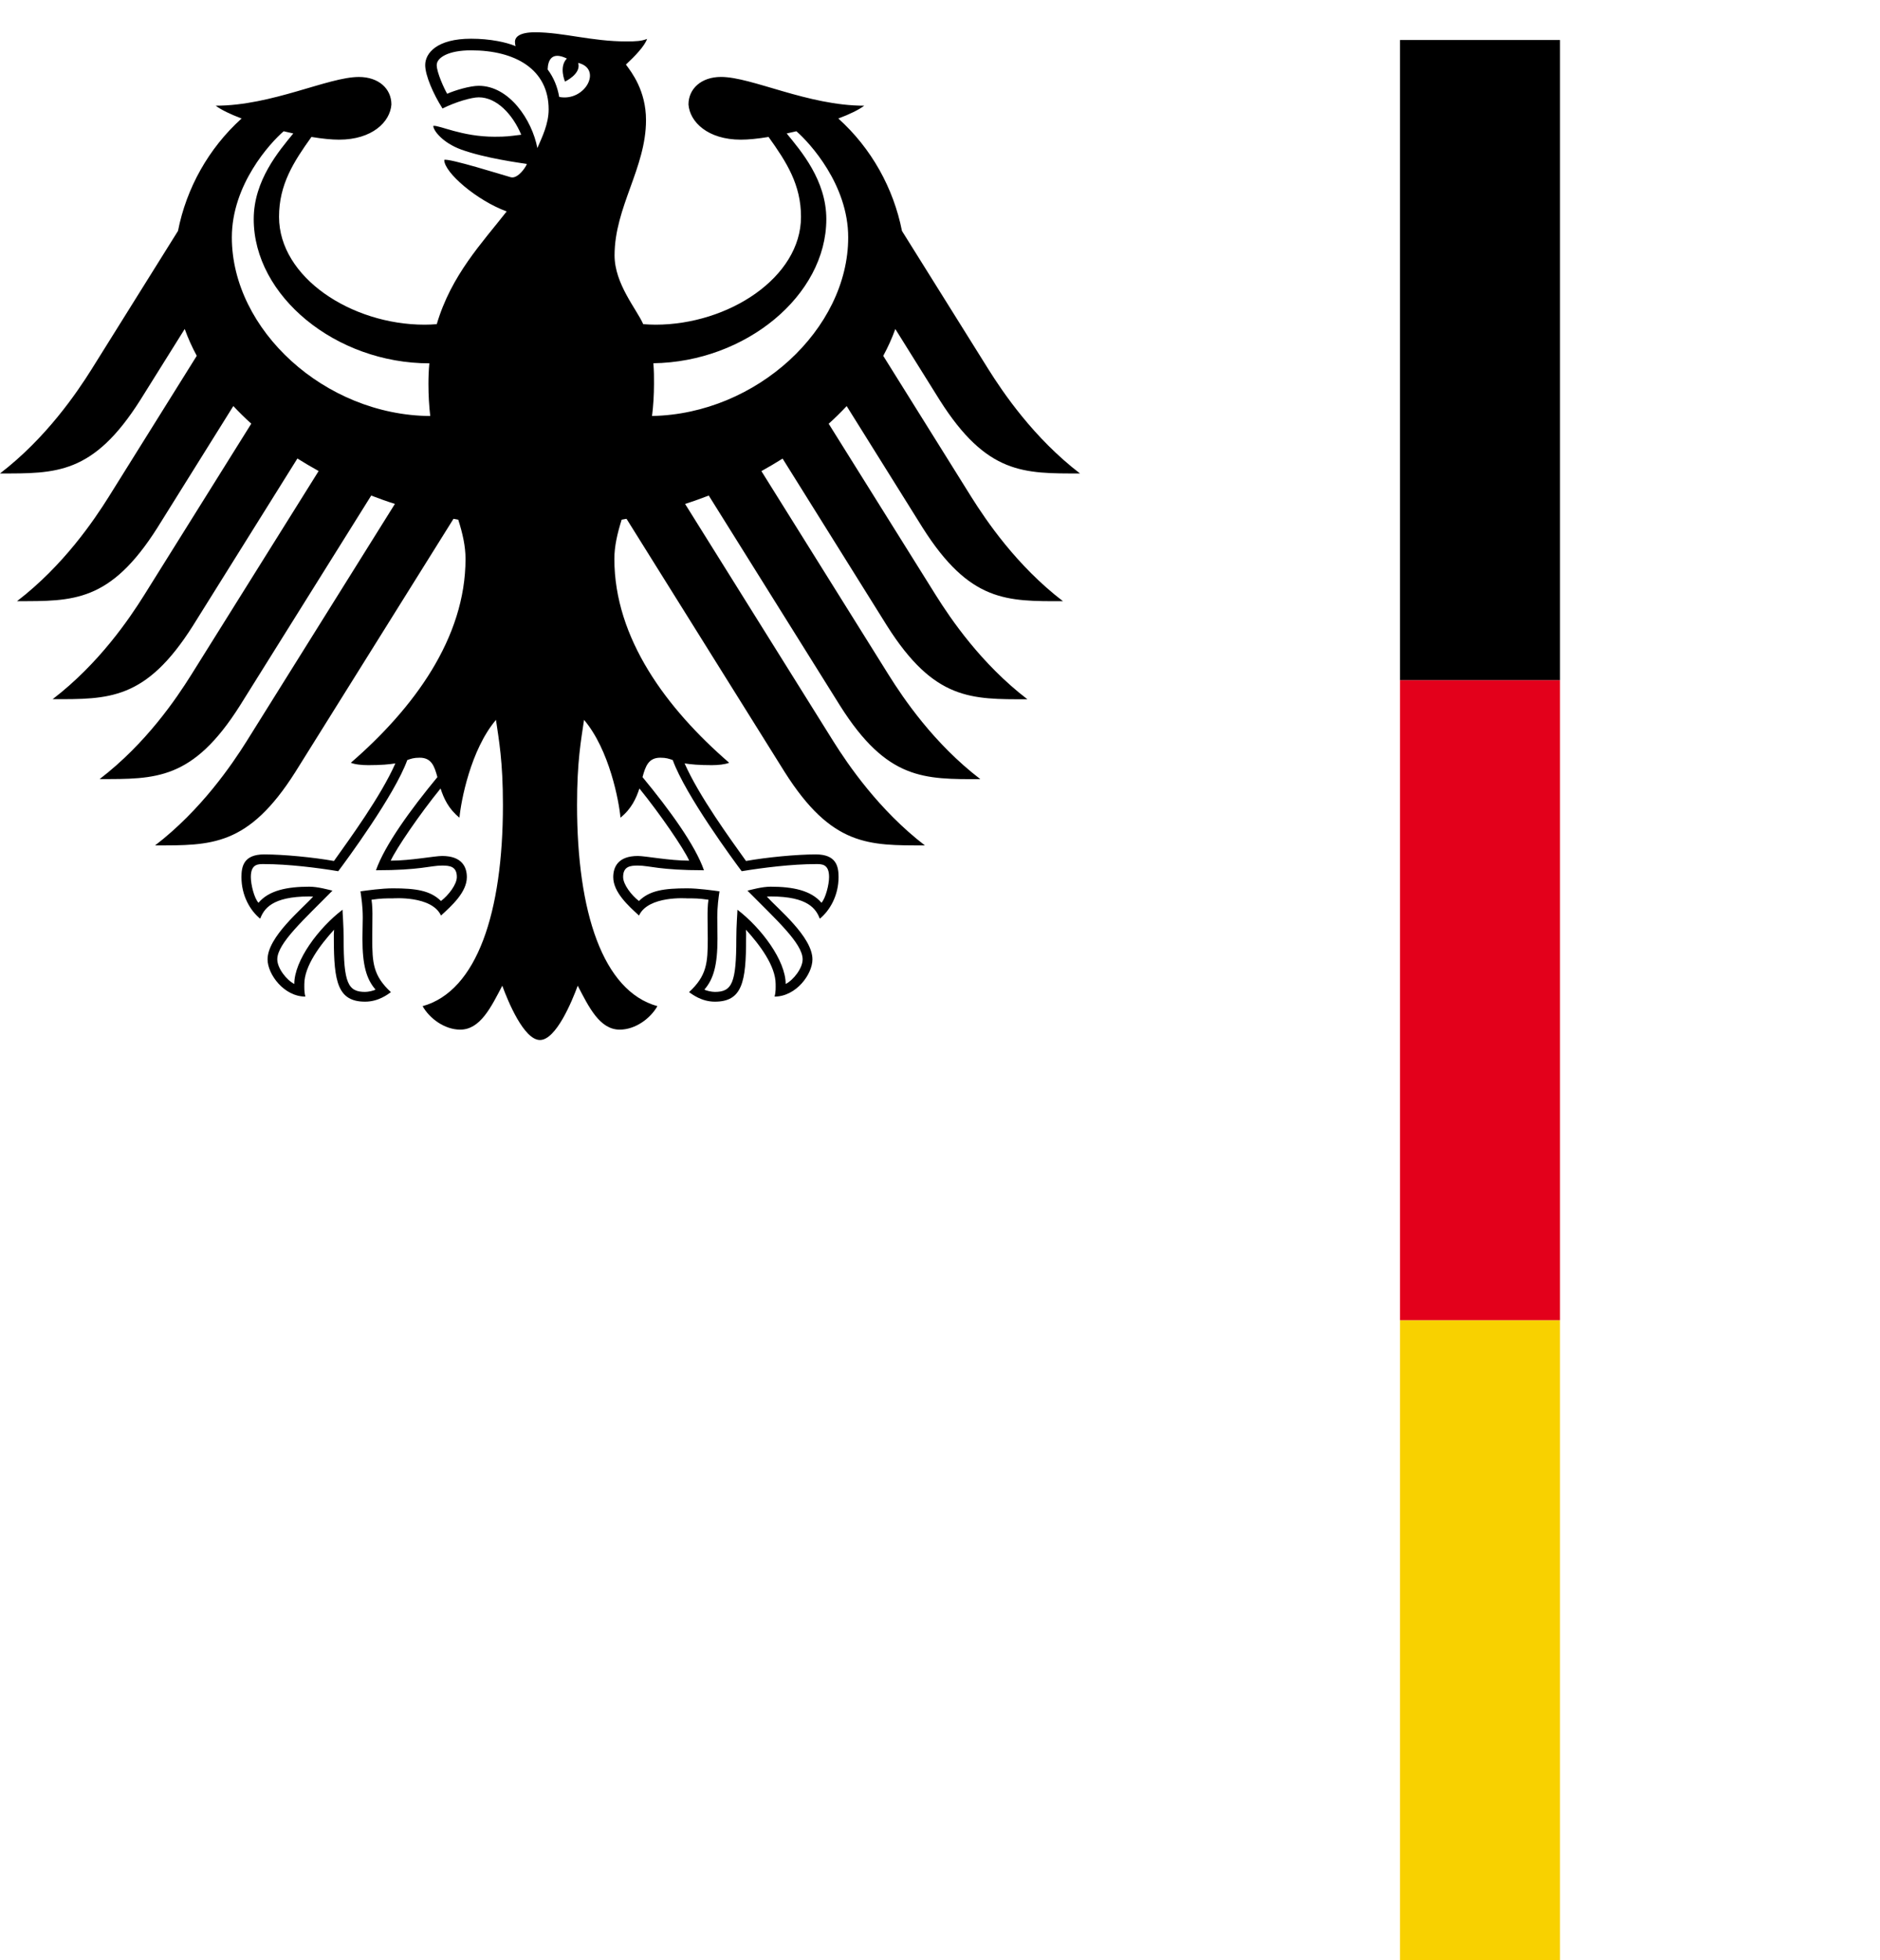 <?xml version="1.0" encoding="utf-8"?>
<!-- Generator: Adobe Illustrator 16.2.1, SVG Export Plug-In . SVG Version: 6.00 Build 0)  -->
<!DOCTYPE svg PUBLIC "-//W3C//DTD SVG 1.1//EN" "http://www.w3.org/Graphics/SVG/1.1/DTD/svg11.dtd">
<svg version="1.1" id="Ebene_1" xmlns="http://www.w3.org/2000/svg" xmlns:xlink="http://www.w3.org/1999/xlink" x="0px" y="0px"
	 width="47px" height="49px" viewBox="0 0 47 49" enable-background="new 0 0 47 49" xml:space="preserve">
<g>
	<polygon fill="#F8D100" points="35,49 39,49 39,33 35,33 	"/>
	<polygon fill="#E3001B" points="35,33 39,33 39,17 35,17 	"/>
	<polygon points="35,17 39,17 39,1 35,1 	"/>
	<path d="M16.081,8.103c0.103,0.007,0.202,0.013,0.306,0.013c1.826,0,3.638-1.181,3.638-2.696c0-0.807-0.363-1.371-0.811-1.997
		c-0.264,0.044-0.504,0.068-0.693,0.068c-0.827,0-1.276-0.443-1.309-0.879c0-0.393,0.319-0.689,0.814-0.689
		c0.769,0,2.168,0.719,3.58,0.719c-0.139,0.105-0.37,0.216-0.648,0.32c0.828,0.745,1.38,1.742,1.591,2.81l2.163,3.461
		c0.363,0.578,1.131,1.715,2.288,2.602c-1.399,0-2.327,0.032-3.51-1.838l-1.107-1.773c-0.082,0.229-0.184,0.453-0.302,0.671
		l2.204,3.53c0.368,0.584,1.126,1.711,2.289,2.603c-1.399,0-2.325,0.033-3.509-1.838l-1.898-3.039
		c-0.142,0.15-0.292,0.299-0.45,0.441l2.679,4.286c0.369,0.587,1.125,1.708,2.289,2.601c-1.4,0-2.327,0.034-3.511-1.839
		l-2.609-4.177c-0.174,0.109-0.349,0.213-0.53,0.313l3.185,5.099c0.368,0.586,1.124,1.708,2.289,2.601
		c-1.399,0-2.328,0.034-3.509-1.839l-3.281-5.25c-0.194,0.075-0.392,0.146-0.592,0.209l3.708,5.936
		c0.361,0.575,1.136,1.716,2.287,2.6c-1.397,0-2.326,0.032-3.508-1.839l-3.951-6.325l-0.122,0.022
		c-0.106,0.342-0.182,0.661-0.182,0.98c0,1.986,1.304,3.741,2.87,5.096c-0.101,0.042-0.275,0.06-0.436,0.06
		c-0.322,0-0.532-0.02-0.678-0.044c0.364,0.824,1.142,1.888,1.535,2.439c0.513-0.091,1.259-0.164,1.746-0.164
		c0.511,0,0.568,0.299,0.568,0.566c0,0.462-0.217,0.834-0.468,1.041c-0.095-0.239-0.286-0.556-1.229-0.556l-0.096,0.004
		c0.278,0.308,1.14,1.006,1.14,1.569c0,0.371-0.408,0.93-0.947,0.93c0.034-0.12,0.027-0.231,0.027-0.313
		c0-0.455-0.402-0.987-0.743-1.359c0.009,0.111,0.004,0.1,0.004,0.228c0,1.077-0.096,1.571-0.78,1.571
		c-0.335,0-0.566-0.184-0.646-0.238c0.444-0.41,0.468-0.731,0.468-1.334l-0.005-0.524c-0.001-0.137,0.001-0.319,0.022-0.452
		c-0.245-0.035-0.342-0.034-0.53-0.034c0,0-0.973-0.076-1.206,0.429c-0.263-0.24-0.644-0.582-0.644-0.96
		c0-0.249,0.117-0.529,0.615-0.529c0.189,0,0.786,0.117,1.284,0.117c-0.133-0.299-0.73-1.17-1.245-1.804
		c-0.079,0.245-0.201,0.512-0.473,0.729c-0.037-0.408-0.275-1.693-0.911-2.444c-0.074,0.507-0.175,1.029-0.175,2.127
		c0,2.675,0.644,4.651,2.009,5.029c-0.178,0.311-0.552,0.587-0.943,0.587c-0.5,0-0.771-0.565-1.049-1.098
		c-0.145,0.394-0.543,1.357-0.944,1.357c-0.4,0-0.799-0.963-0.942-1.357c-0.279,0.533-0.55,1.098-1.051,1.098
		c-0.389,0-0.766-0.276-0.941-0.587c1.364-0.378,2.008-2.354,2.008-5.029c0-1.098-0.101-1.62-0.174-2.127
		c-0.636,0.751-0.875,2.036-0.913,2.444c-0.271-0.216-0.393-0.483-0.472-0.729c-0.516,0.633-1.111,1.505-1.246,1.804
		c0.5,0,1.095-0.117,1.285-0.117c0.5,0,0.618,0.281,0.618,0.529c0,0.379-0.384,0.72-0.646,0.96
		c-0.235-0.505-1.205-0.429-1.205-0.429c-0.19,0-0.287-0.001-0.532,0.034c0.021,0.133,0.025,0.314,0.022,0.452l-0.004,0.524
		c0,0.603,0.023,0.924,0.467,1.334c-0.079,0.055-0.311,0.238-0.646,0.238c-0.683,0-0.781-0.495-0.781-1.571
		c0-0.128-0.003-0.117,0.006-0.228c-0.341,0.373-0.744,0.904-0.744,1.359c0,0.082-0.006,0.193,0.026,0.313
		c-0.536,0-0.945-0.559-0.945-0.93c0-0.563,0.863-1.261,1.139-1.569l-0.095-0.004c-0.943,0-1.135,0.317-1.229,0.556
		c-0.252-0.206-0.468-0.578-0.468-1.041c0-0.267,0.057-0.566,0.567-0.566c0.489,0,1.234,0.073,1.746,0.164
		c0.392-0.552,1.171-1.615,1.535-2.439c-0.146,0.024-0.355,0.044-0.677,0.044c-0.162,0-0.338-0.018-0.436-0.06
		c1.564-1.355,2.867-3.11,2.867-5.096c0-0.319-0.073-0.638-0.182-0.98l-0.119-0.022l-3.951,6.325
		c-1.183,1.872-2.111,1.839-3.509,1.839c1.152-0.884,1.925-2.025,2.286-2.6l3.709-5.936c-0.2-0.063-0.396-0.134-0.592-0.209
		L6,17.635c-1.183,1.873-2.113,1.839-3.509,1.839c1.165-0.893,1.919-2.015,2.287-2.601l3.188-5.099
		c-0.183-0.101-0.358-0.205-0.531-0.313l-2.61,4.177c-1.183,1.873-2.11,1.839-3.509,1.839c1.164-0.893,1.92-2.014,2.288-2.601
		l2.678-4.286C6.124,10.449,5.974,10.3,5.833,10.15l-1.897,3.039c-1.184,1.872-2.111,1.838-3.51,1.838
		c1.162-0.892,1.922-2.019,2.289-2.603l2.204-3.53C4.801,8.676,4.7,8.452,4.618,8.223L3.509,9.997
		C2.326,11.867,1.397,11.835,0,11.835c1.157-0.887,1.924-2.023,2.288-2.602L4.45,5.772c0.21-1.067,0.763-2.064,1.59-2.81
		c-0.277-0.104-0.508-0.215-0.648-0.32c1.412,0,2.812-0.718,3.58-0.718c0.497,0,0.813,0.295,0.813,0.688
		C9.754,3.048,9.304,3.491,8.477,3.491c-0.187,0-0.428-0.024-0.691-0.068c-0.447,0.625-0.81,1.189-0.81,1.997
		c0,1.515,1.81,2.696,3.639,2.696c0.102,0,0.201-0.005,0.304-0.013c0.362-1.227,1.133-2.031,1.748-2.818
		c-0.738-0.269-1.561-0.969-1.561-1.287c0.094-0.055,1.508,0.39,1.655,0.43c0.03,0.008,0.06,0.009,0.095,0
		c0.171-0.052,0.315-0.305,0.315-0.33c-0.151-0.024-1.038-0.14-1.645-0.361c-0.46-0.169-0.694-0.474-0.694-0.59
		c0.147-0.024,0.709,0.271,1.533,0.271c0.304,0,0.364-0.013,0.666-0.05c-0.213-0.507-0.612-0.935-1.062-0.935
		c-0.18,0-0.576,0.114-0.906,0.279c-0.23-0.357-0.433-0.828-0.433-1.085c0-0.303,0.299-0.659,1.146-0.659
		c0.237,0,0.458,0.021,0.664,0.059c0.166,0.031,0.304,0.068,0.453,0.127c-0.012-0.021-0.019-0.066-0.019-0.107
		c0-0.117,0.106-0.24,0.504-0.24c0.696,0,1.411,0.229,2.286,0.229c0.227,0,0.38-0.008,0.512-0.063
		c-0.057,0.175-0.303,0.432-0.528,0.641c0.139,0.189,0.502,0.648,0.502,1.39c0,1.192-0.786,2.175-0.786,3.379
		C15.364,7.096,15.915,7.727,16.081,8.103L16.081,8.103z M13.98,2.423c0.648,0.126,1.091-0.703,0.474-0.851
		c0.085,0.274-0.329,0.467-0.329,0.467s-0.159-0.367,0.047-0.576c-0.378-0.184-0.473,0.041-0.481,0.273
		C13.84,1.935,13.936,2.166,13.98,2.423L13.98,2.423z M13.434,3.701c0.12-0.276,0.282-0.604,0.282-0.966c0-1-0.83-1.477-1.94-1.477
		c-0.57,0-0.858,0.184-0.858,0.369s0.188,0.592,0.261,0.717c0.205-0.091,0.576-0.199,0.79-0.199
		C12.732,2.145,13.301,2.999,13.434,3.701L13.434,3.701z M6.343,5.477c0-0.97,0.632-1.703,0.989-2.141l-0.24-0.055
		c-0.34,0.293-1.296,1.336-1.296,2.653c0,2.307,2.32,4.448,4.96,4.465c-0.029-0.251-0.045-0.517-0.045-0.801
		c0-0.178,0.007-0.353,0.023-0.516C8.401,9.082,6.343,7.405,6.343,5.477L6.343,5.477z M10.935,19.425
		c-0.076-0.28-0.15-0.485-0.443-0.485c-0.151,0-0.222,0.027-0.31,0.059c-0.318,0.877-1.534,2.524-1.726,2.778
		c-0.524-0.087-1.259-0.178-1.853-0.178c-0.14,0-0.332-0.013-0.332,0.323c0,0.192,0.085,0.53,0.191,0.644
		c0.261-0.309,0.713-0.402,1.271-0.402c0.217,0,0.479,0.076,0.578,0.099c-0.709,0.72-1.379,1.317-1.379,1.717
		c0,0.222,0.231,0.517,0.425,0.616c0-0.588,0.609-1.401,1.206-1.856c0,0.08,0.028,0.39,0.028,0.725c0,1.11,0.11,1.329,0.536,1.329
		c0.079,0,0.21-0.028,0.261-0.058c-0.23-0.264-0.327-0.614-0.327-1.272c0-0.189,0.008-0.369,0.008-0.524
		c0-0.292-0.035-0.5-0.057-0.66c0.162-0.022,0.534-0.075,0.807-0.075c0.58,0,0.941,0.055,1.205,0.317
		c0.188-0.143,0.397-0.414,0.397-0.6c0-0.267-0.179-0.286-0.37-0.286c-0.295,0-0.536,0.117-1.652,0.117
		C9.62,21.124,10.264,20.238,10.935,19.425L10.935,19.425z M17.599,21.753c-1.117,0-1.358-0.117-1.653-0.117
		c-0.188,0-0.368,0.019-0.368,0.286c0,0.186,0.208,0.457,0.396,0.6c0.262-0.262,0.623-0.317,1.206-0.317
		c0.271,0,0.643,0.053,0.807,0.075c-0.023,0.16-0.055,0.367-0.055,0.66c0,0.155,0.005,0.334,0.005,0.524
		c0,0.658-0.097,1.008-0.327,1.272c0.05,0.03,0.183,0.058,0.261,0.058c0.428,0,0.537-0.219,0.537-1.329
		c0-0.335,0.028-0.645,0.028-0.725c0.596,0.456,1.206,1.268,1.206,1.856c0.195-0.099,0.424-0.394,0.424-0.616
		c0-0.4-0.669-0.997-1.379-1.717c0.098-0.023,0.361-0.099,0.579-0.099c0.557,0,1.009,0.093,1.271,0.402
		c0.103-0.114,0.19-0.452,0.19-0.644c0-0.335-0.192-0.323-0.332-0.323c-0.593,0-1.327,0.091-1.853,0.178
		c-0.191-0.254-1.407-1.901-1.723-2.778c-0.091-0.032-0.162-0.059-0.311-0.059c-0.292,0-0.369,0.205-0.445,0.485
		C16.735,20.238,17.38,21.124,17.599,21.753L17.599,21.753z M21.205,5.934c0-1.316-0.958-2.359-1.295-2.653l-0.243,0.055
		c0.358,0.438,0.991,1.171,0.991,2.141c0,1.91-2.02,3.571-4.324,3.603c0.018,0.197,0.016,0.369,0.016,0.518
		c0,0.273-0.017,0.541-0.049,0.8C18.915,10.35,21.205,8.224,21.205,5.934L21.205,5.934z"/>
</g>
</svg>
